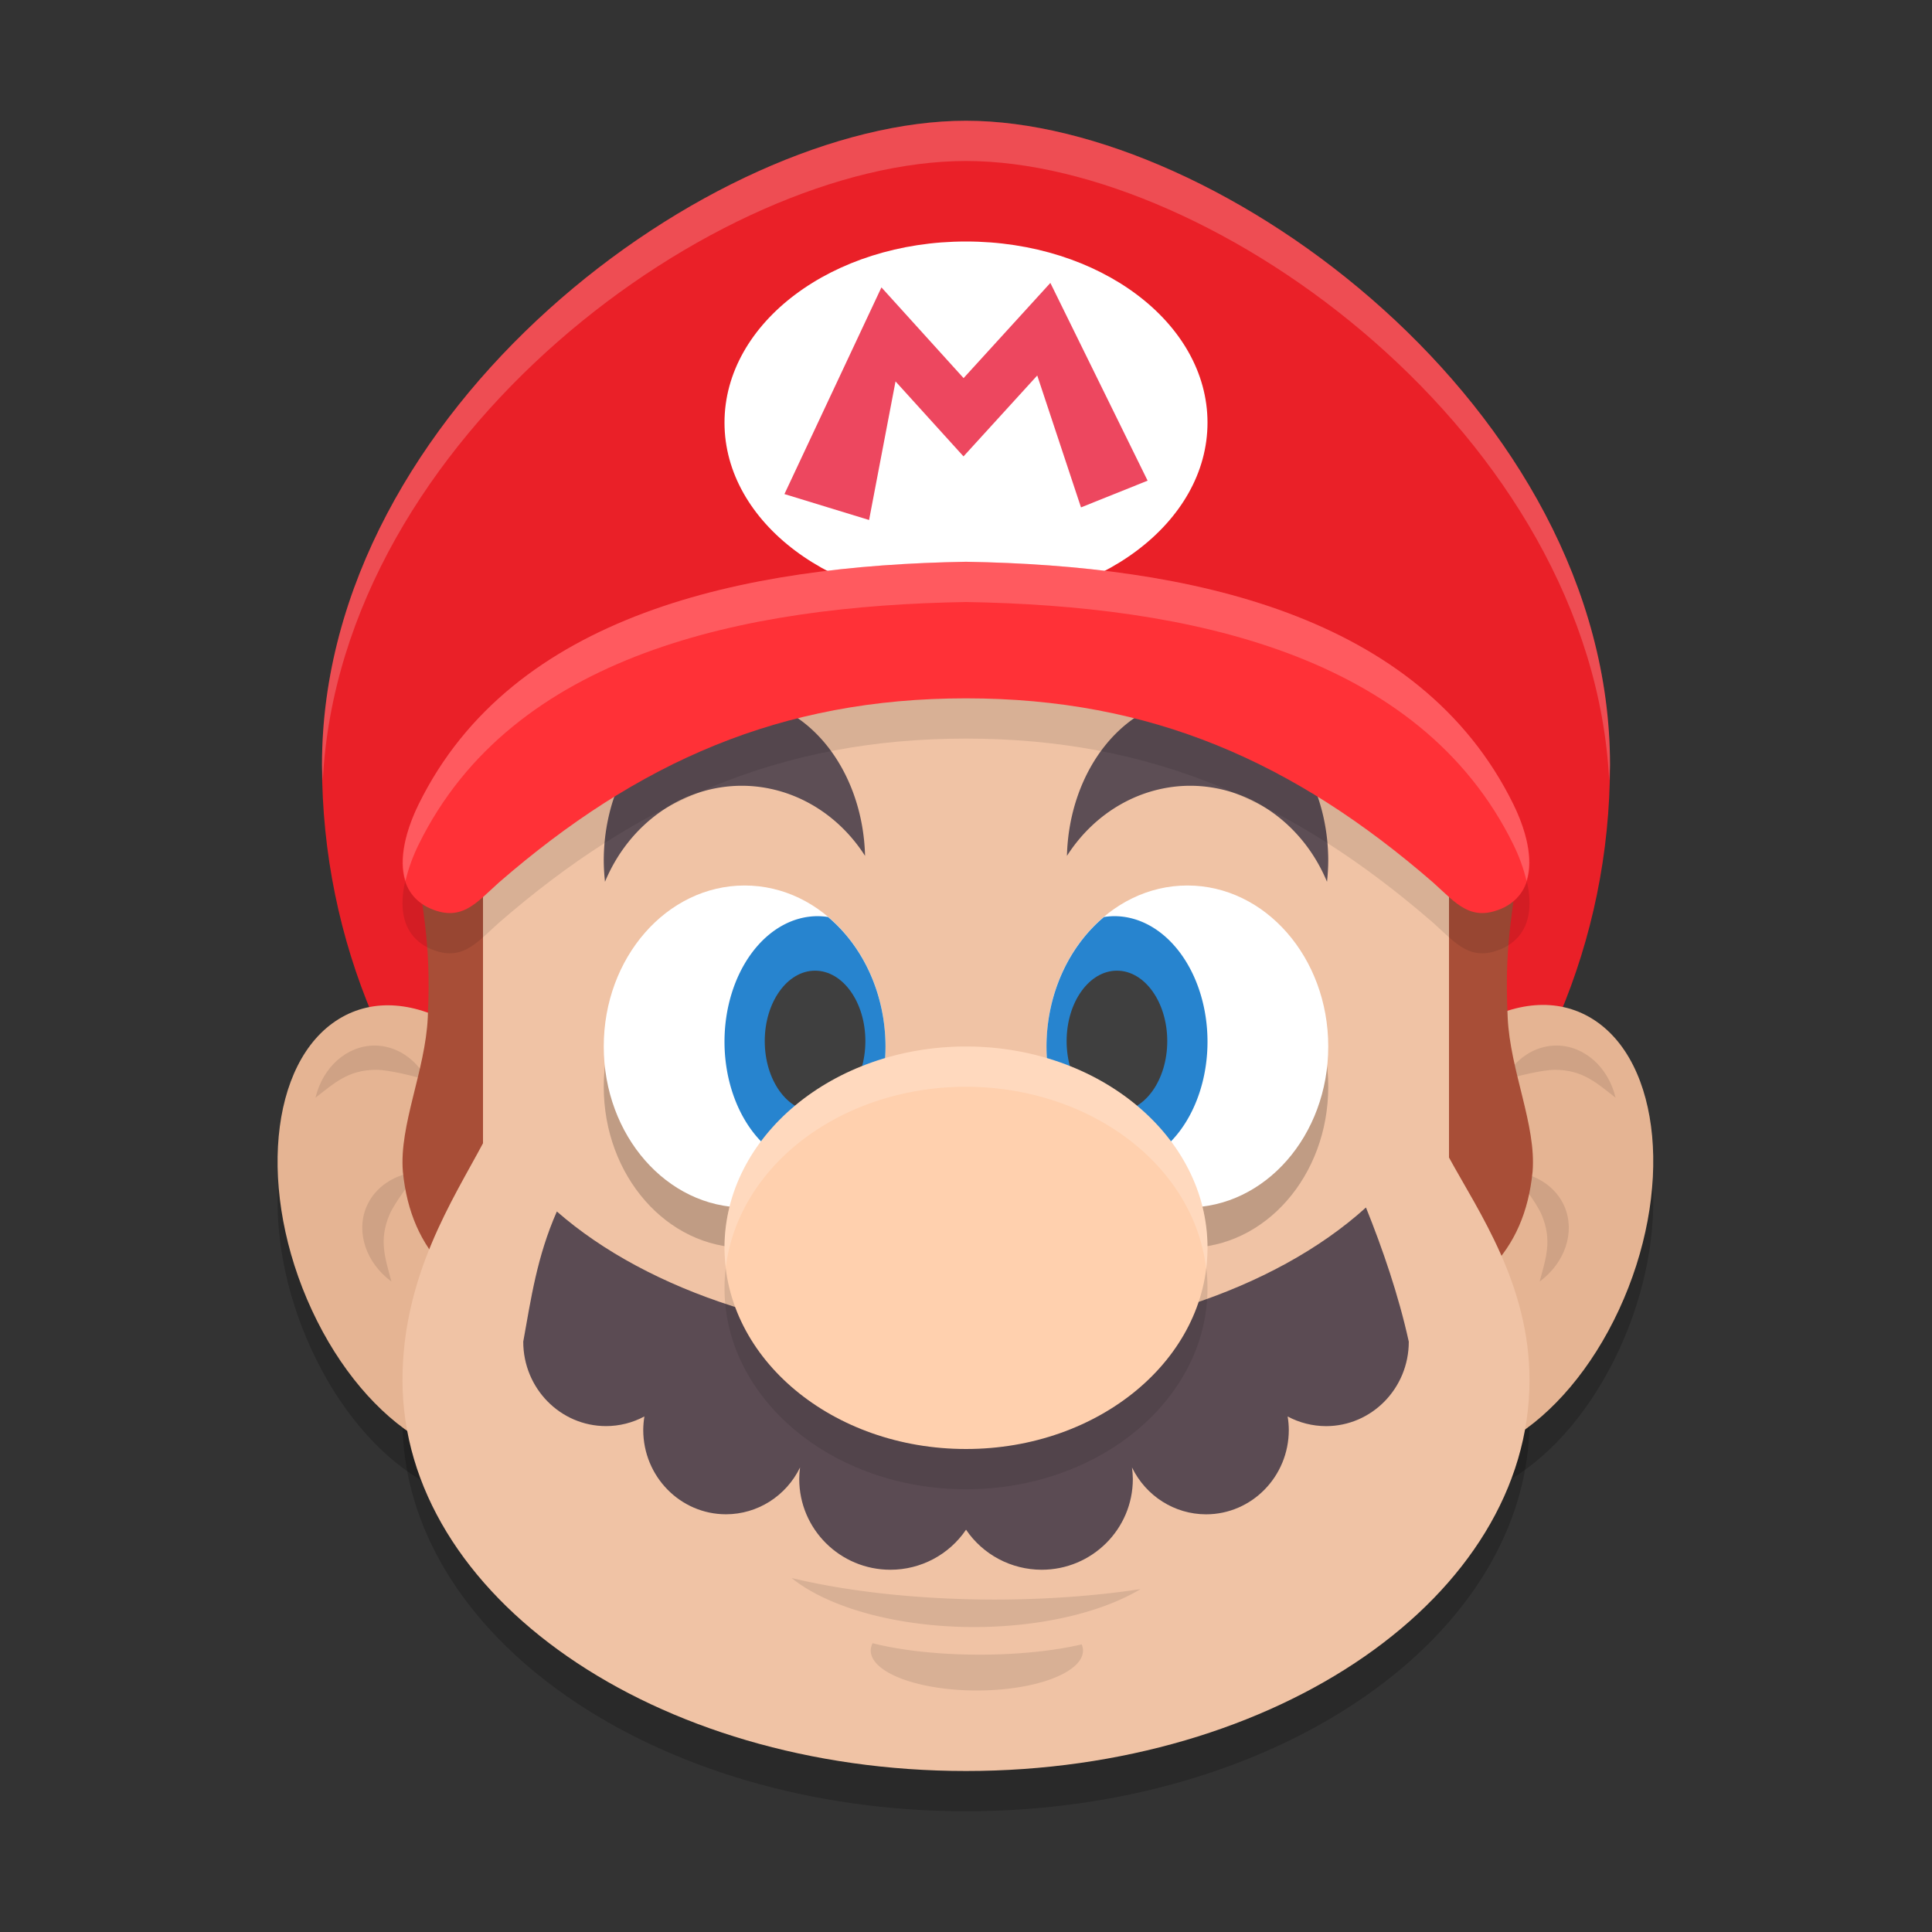 <svg xmlns="http://www.w3.org/2000/svg" width="48" height="48" version="1.1">
 <rect width="100%" height="100%" fill="#333333" stroke="none"/>
 <ellipse style="opacity:0.2" cx="-47.282" cy="7.596" rx="3.68" ry="5.856" transform="matrix(-0.852,-0.523,-0.421,0.907,0,0)"/>
 <ellipse style="opacity:0.2" cx="-3.467" cy="32.871" rx="3.68" ry="5.856" transform="matrix(0.852,-0.523,0.421,0.907,0,0)"/>
 <path style="opacity:0.2" d="m 12,20.247 v 9.157 c -0.742,1.394 -2,3.293 -2,5.886 C 10,40.653 16.268,45 24,45 31.732,45 38,40.653 38,35.29 38,32.911 36.742,31.117 36,29.759 V 20.247 l -12,-4.49 z"/>
 <path style="fill:#ea2028" d="M 40,19 C 40,27.837 32.837,35 24,35 15.163,35 8,27.837 8,19 8,10.163 17.688,3 24,3 30.312,3 40,10.163 40,19 Z"/>
 <ellipse style="fill:#e5b493" cx="-46.858" cy="6.738" rx="3.68" ry="5.856" transform="matrix(-0.852,-0.523,-0.421,0.907,0,0)"/>
 <path style="opacity:0.1" d="m 38.67,25.976 c 0.685,0.001 1.286,0.531 1.469,1.296 -0.471,-0.364 -0.813,-0.692 -1.509,-0.693 -0.324,3.26e-4 -0.966,0.166 -1.266,0.253 0.276,-0.531 0.771,-0.856 1.306,-0.856 z"/>
 <path style="opacity:0.1" d="m 38.872,29.982 c 0.266,0.631 0.012,1.391 -0.62,1.858 0.152,-0.575 0.32,-1.019 0.049,-1.66 -0.127,-0.298 -0.53,-0.825 -0.727,-1.067 0.596,0.047 1.089,0.377 1.298,0.869 z"/>
 <path style="fill:#a84e37" d="M 37.776,20.731 H 34.6 v 12.182 c 2.064,-0.706 3.276,-1.768 3.477,-3.807 0.094,-1.151 -0.557,-2.5 -0.619,-3.824 -0.099,-2.099 0.185,-2.633 0.318,-4.551 z"/>
 <ellipse style="fill:#e5b493" cx="-3.043" cy="32.013" rx="3.68" ry="5.856" transform="matrix(0.852,-0.523,0.421,0.907,0,0)"/>
 <path style="opacity:0.1" d="M 9.307,25.976 C 8.622,25.978 8.021,26.507 7.838,27.272 8.309,26.908 8.651,26.58 9.348,26.579 c 0.324,3.26e-4 0.966,0.166 1.266,0.253 C 10.337,26.302 9.842,25.977 9.307,25.976 Z"/>
 <path style="opacity:0.1" d="m 9.105,29.982 c -0.266,0.631 -0.012,1.391 0.62,1.858 -0.152,-0.575 -0.32,-1.019 -0.049,-1.66 0.127,-0.298 0.53,-0.825 0.727,-1.067 -0.596,0.047 -1.089,0.377 -1.298,0.869 z"/>
 <path style="fill:#a84e37" d="m 10.31,20.731 h 3.176 v 12.182 c -2.064,-0.706 -3.276,-1.768 -3.477,-3.807 -0.094,-1.151 0.557,-2.5 0.619,-3.824 0.099,-2.099 -0.185,-2.633 -0.318,-4.551 z"/>
 <path style="fill:#f0c3a5" d="m 12,19.247 v 9.157 c -0.742,1.394 -2,3.293 -2,5.886 C 10,39.653 16.268,44 24,44 31.732,44 38,39.653 38,34.29 38,31.911 36.742,30.117 36,28.759 V 19.247 l -12,-4.49 z"/>
 <path style="opacity:0.1" d="m 19.664,39.203 a 5.24,2.432 0 0 0 4.537,1.221 5.24,2.432 0 0 0 4.135,-0.943 8.083,2.432 0 0 1 -3.621,0.26 8.083,2.432 0 0 1 -5.051,-0.537 z m 2.016,1.621 A 2.637,0.993 0 0 0 21.633,41.008 2.637,0.993 0 0 0 24.27,42 a 2.637,0.993 0 0 0 2.637,-0.992 2.637,0.993 0 0 0 -0.033,-0.154 3.802,0.993 0 0 1 -2.535,0.256 3.802,0.993 0 0 1 -2.658,-0.285 z"/>
 <path style="fill:#5b4b53" d="m 33.937,30 c -2.283,2.066 -6.069,3.302 -10.116,3.302 -3.971,-0.004 -7.694,-1.198 -9.986,-3.203 -0.495,1.124 -0.641,2.161 -0.835,3.234 -6.7e-5,1.159 0.921,2.098 2.057,2.098 0.332,-2.77e-4 0.659,-0.082 0.953,-0.24 -0.018,0.11 -0.028,0.222 -0.029,0.334 1.97e-4,1.158 0.921,2.097 2.057,2.097 0.78,-0.001 1.492,-0.451 1.839,-1.163 -0.013,0.095 -0.02,0.191 -0.02,0.287 1.49e-4,1.245 1.014,2.254 2.266,2.254 0.753,-2.66e-4 1.457,-0.373 1.878,-0.995 0.421,0.622 1.125,0.994 1.878,0.995 1.251,2.06e-4 2.266,-1.009 2.266,-2.254 -8.02e-4,-0.096 -0.008,-0.192 -0.021,-0.287 0.347,0.712 1.059,1.163 1.839,1.164 1.136,-1.8e-5 2.057,-0.939 2.057,-2.097 -8.61e-4,-0.112 -0.01,-0.223 -0.029,-0.334 0.294,0.157 0.621,0.239 0.953,0.24 1.136,-1.7e-5 2.057,-0.939 2.057,-2.098 C 34.748,32.179 34.346,31.015 33.937,30 Z"/>
 <path style="fill:#5d4e55" d="M 18.247,17.336 A 3.247,4.051 0 0 0 15,21.388 a 3.247,4.051 0 0 0 0.031,0.519 3.733,4.051 0 0 1 3.399,-2.385 3.733,4.051 0 0 1 3.062,1.742 3.247,4.051 0 0 0 -3.244,-3.929 z"/>
 <ellipse style="fill:#ffffff" cx="24" cy="10.5" rx="6" ry="4.5"/>
 <path style="fill:#ed475f" d="m 26.096,7.029 -2.156,2.365 -2.041,-2.254 -2.41,5.135 2.103,0.644 0.657,-3.443 1.689,1.863 1.832,-2.01 1.087,3.277 1.655,-0.664 z"/>
 <ellipse style="opacity:0.2" cx="18.5" cy="27" rx="3.5" ry="4"/>
 <ellipse style="fill:#ffffff" cx="18.5" cy="26" rx="3.5" ry="4"/>
 <path style="fill:#2784cf" d="M 20.314,22.762 A 2.315,3.119 0 0 0 18,25.881 2.315,3.119 0 0 0 20.314,29 2.315,3.119 0 0 0 20.914,28.893 3.5,4 0 0 0 22,26 3.5,4 0 0 0 20.572,22.783 2.315,3.119 0 0 0 20.314,22.762 Z"/>
 <ellipse style="fill:#3f3f3f" cx="20.25" cy="25.866" rx="1.25" ry="1.75"/>
 <path style="fill:#5d4e55" d="M 29.753,17.336 A 3.247,4.051 0 0 1 33,21.388 a 3.247,4.051 0 0 1 -0.031,0.519 3.733,4.051 0 0 0 -3.399,-2.385 3.733,4.051 0 0 0 -3.062,1.742 3.247,4.051 0 0 1 3.244,-3.929 z"/>
 <ellipse style="opacity:0.2" cx="-29.5" cy="27" rx="3.5" ry="4" transform="scale(-1,1)"/>
 <ellipse style="fill:#ffffff" cx="-29.5" cy="26" rx="3.5" ry="4" transform="scale(-1,1)"/>
 <path style="opacity:0.1" d="m 24,14.957 c -5.51,0.091 -11.271,1.289 -13.599,6.027 -0.463,0.942 -0.68,2.088 0.223,2.557 0.829,0.397 1.195,-0.099 1.773,-0.617 C 15.846,19.931 19.406,18.35 24,18.35 c 4.594,0 8.154,1.581 11.604,4.574 0.578,0.518 0.944,1.014 1.773,0.617 0.902,-0.469 0.685,-1.615 0.223,-2.557 C 35.271,16.246 29.51,15.048 24,14.957 Z"/>
 <path style="fill:#2784cf" d="M 27.686,22.762 A 2.315,3.119 0 0 1 30,25.881 2.315,3.119 0 0 1 27.686,29 2.315,3.119 0 0 1 27.086,28.893 3.5,4 0 0 1 26,26 a 3.5,4 0 0 1 1.428,-3.217 2.315,3.119 0 0 1 0.258,-0.021 z"/>
 <ellipse style="fill:#3f3f3f" cx="-27.75" cy="25.866" rx="1.25" ry="1.75" transform="scale(-1,1)"/>
 <ellipse style="opacity:0.1" cx="24" cy="32" rx="6" ry="5"/>
 <ellipse style="fill:#ffd0ae" cx="24" cy="31" rx="6" ry="5"/>
 <path style="fill:#ff3137" d="m 24,13.957 c -5.51,0.091 -11.271,1.289 -13.599,6.027 -0.463,0.942 -0.68,2.088 0.223,2.557 0.829,0.397 1.195,-0.099 1.773,-0.617 C 15.846,18.931 19.406,17.35 24,17.35 c 4.594,0 8.154,1.581 11.604,4.574 0.578,0.518 0.944,1.014 1.773,0.617 0.902,-0.469 0.685,-1.615 0.223,-2.557 C 35.271,15.246 29.51,14.048 24,13.957 Z"/>
 <path style="opacity:0.2;fill:#ffffff" d="M 24 13.957 C 18.49 14.048 12.728 15.246 10.4 19.984 C 10.09 20.616 9.9 21.335 10.074 21.885 C 10.145 21.582 10.258 21.274 10.4 20.984 C 12.728 16.246 18.49 15.048 24 14.957 C 29.51 15.048 35.272 16.246 37.6 20.984 C 37.742 21.274 37.855 21.582 37.926 21.885 C 38.1 21.335 37.91 20.616 37.6 19.984 C 35.272 15.246 29.51 14.048 24 13.957 z"/>
 <path style="opacity:0.2;fill:#ffffff" d="M 24 3 C 17.688 3 8 10.163 8 19 C 8 19.134 8.016 19.265 8.02 19.398 C 8.445 10.841 17.832 4 24 4 C 30.168 4 39.555 10.841 39.98 19.398 C 39.984 19.265 40 19.134 40 19 C 40 10.163 30.312 3 24 3 z"/>
 <path style="opacity:0.2;fill:#ffffff" d="M 24 26 A 6 5 0 0 0 18 31 A 6 5 0 0 0 18.033 31.477 A 6 5 0 0 1 24 27 A 6 5 0 0 1 29.967 31.523 A 6 5 0 0 0 30 31 A 6 5 0 0 0 24 26 z"/>
</svg>
